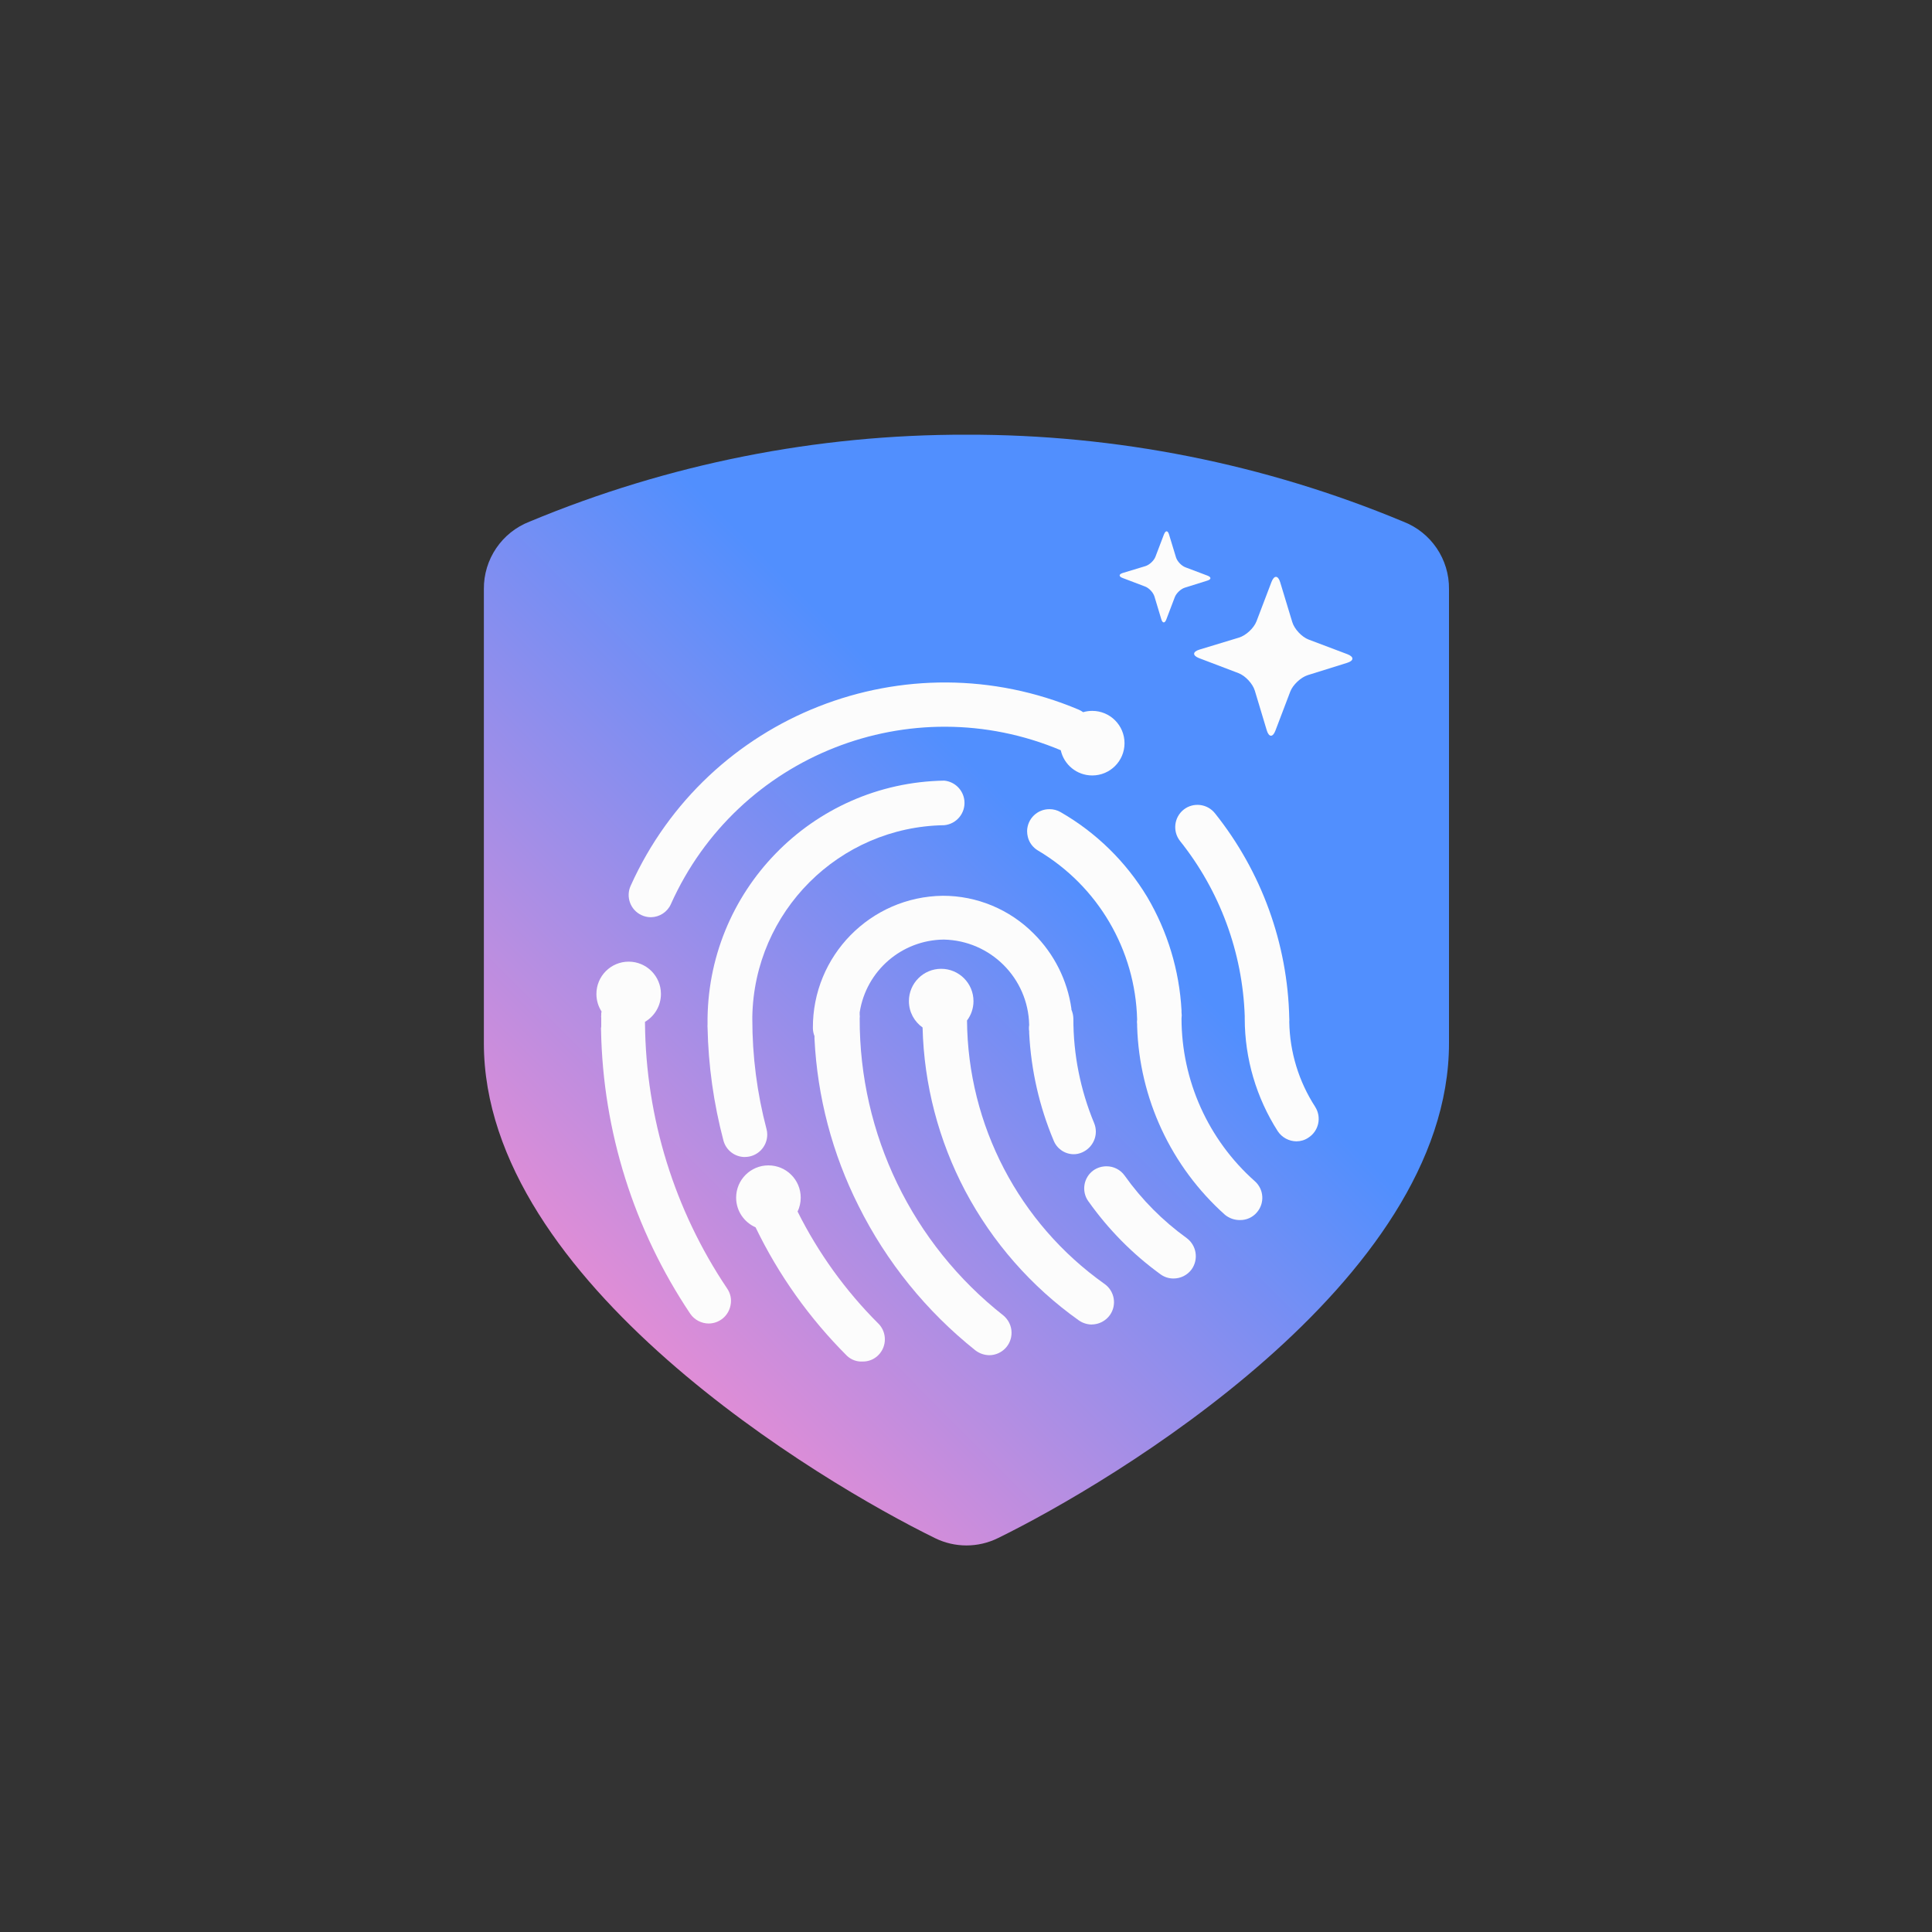 <svg width="40" height="40" viewBox="0 0 40 40" fill="none" xmlns="http://www.w3.org/2000/svg">
<rect x="0" y="0" width="40" height="40" fill="#333333" stroke="none"/>
<path d="M10.966 10.799C13.831 9.605 16.906 8.993 20.009 9C23.113 8.993 26.187 9.605 29.052 10.799C29.63 11.022 30.008 11.58 30 12.2V21.598C30 26.546 23.006 30.697 20.659 31.846C20.249 32.047 19.769 32.047 19.36 31.846C17.012 30.697 10.018 26.546 10.018 21.598V12.2C10.011 11.58 10.389 11.022 10.966 10.799Z" fill="url(#paint0_linear_2529_14372)"/>
<path d="M24.203 11.064C24.178 10.98 24.132 10.979 24.101 11.06H24.1L23.922 11.527C23.891 11.608 23.797 11.696 23.714 11.721L23.245 11.863C23.161 11.889 23.16 11.935 23.241 11.966L23.707 12.143C23.789 12.173 23.877 12.267 23.902 12.351L24.044 12.822C24.069 12.906 24.116 12.908 24.147 12.826L24.323 12.363C24.354 12.282 24.447 12.193 24.531 12.167L24.997 12.021C25.081 11.995 25.082 11.949 25 11.918L24.542 11.745C24.46 11.714 24.372 11.621 24.347 11.537L24.203 11.064Z" fill="#FCFCFC"/>
<path d="M26.505 12.055C26.46 11.908 26.38 11.906 26.325 12.048H26.325L26.015 12.862C25.961 13.004 25.797 13.157 25.651 13.201L24.834 13.449C24.688 13.493 24.686 13.573 24.828 13.627L25.64 13.936C25.783 13.99 25.936 14.154 25.98 14.3L26.227 15.121C26.271 15.267 26.352 15.27 26.406 15.127L26.713 14.32C26.767 14.178 26.931 14.024 27.076 13.978L27.889 13.724C28.035 13.679 28.037 13.598 27.895 13.544L27.095 13.242C26.952 13.188 26.799 13.025 26.755 12.879L26.505 12.055Z" fill="#FCFCFC"/>
<path d="M17.86 28.189C17.981 28.191 18.098 28.144 18.184 28.058C18.365 27.877 18.366 27.584 18.185 27.402L18.184 27.402C17.505 26.724 16.941 25.941 16.513 25.084C16.555 24.997 16.578 24.899 16.578 24.796C16.578 24.427 16.279 24.128 15.909 24.128C15.54 24.128 15.241 24.427 15.241 24.796C15.241 25.071 15.406 25.306 15.643 25.41C16.119 26.396 16.759 27.296 17.536 28.071C17.623 28.153 17.74 28.196 17.86 28.189Z" fill="#FCFCFC"/>
<path d="M14.674 27.402C14.895 27.4 15.084 27.242 15.125 27.024C15.15 26.904 15.125 26.78 15.056 26.679C13.963 25.054 13.371 23.143 13.354 21.185C13.354 21.175 13.354 21.166 13.354 21.156C13.551 21.04 13.684 20.825 13.684 20.579C13.684 20.209 13.385 19.91 13.016 19.91C12.647 19.91 12.348 20.209 12.348 20.579C12.348 20.713 12.387 20.838 12.455 20.942C12.453 20.955 12.45 20.967 12.448 20.98V21.017C12.445 21.036 12.445 21.055 12.448 21.074V21.255C12.442 21.279 12.44 21.304 12.444 21.328C12.483 23.421 13.124 25.458 14.289 27.197C14.375 27.325 14.52 27.401 14.674 27.402Z" fill="#FCFCFC"/>
<path d="M25.676 25.26C25.808 25.261 25.934 25.204 26.02 25.104C26.188 24.913 26.17 24.623 25.979 24.455C25.979 24.455 25.978 24.454 25.977 24.453L25.977 24.453L25.976 24.452L25.975 24.452L25.975 24.451C25.015 23.597 24.464 22.372 24.462 21.087C24.468 21.043 24.468 20.999 24.462 20.955V20.918C24.417 20.09 24.173 19.285 23.752 18.571C23.313 17.843 22.697 17.239 21.96 16.815C21.89 16.774 21.811 16.753 21.731 16.753C21.477 16.75 21.269 16.953 21.265 17.206C21.265 17.247 21.27 17.288 21.28 17.328C21.309 17.447 21.387 17.549 21.493 17.611C22.732 18.346 23.506 19.666 23.543 21.107C23.538 21.141 23.538 21.175 23.543 21.209V21.246C23.588 22.744 24.247 24.156 25.364 25.153C25.452 25.224 25.562 25.262 25.675 25.26H25.676Z" fill="#FCFCFC"/>
<path d="M13.48 18.99C13.658 18.986 13.818 18.881 13.89 18.719C15.27 15.638 18.855 14.226 21.962 15.533C22.028 15.832 22.295 16.055 22.614 16.055C22.983 16.055 23.282 15.756 23.282 15.387C23.282 15.017 22.983 14.718 22.614 14.718C22.549 14.718 22.485 14.727 22.425 14.745C22.399 14.726 22.37 14.709 22.339 14.695L22.338 14.695L22.338 14.695C22.337 14.695 22.337 14.695 22.336 14.694C22.335 14.694 22.334 14.694 22.334 14.693C18.766 13.186 14.648 14.804 13.058 18.337C12.952 18.568 13.052 18.841 13.282 18.947C13.34 18.974 13.404 18.989 13.468 18.99H13.48Z" fill="#FCFCFC"/>
<path d="M15.885 23.488C15.886 23.744 15.68 23.953 15.424 23.954L15.424 23.955C15.214 23.956 15.03 23.814 14.977 23.61C14.776 22.846 14.665 22.061 14.649 21.271C14.647 21.251 14.647 21.23 14.649 21.21C14.615 18.464 16.806 16.207 19.549 16.162C19.771 16.183 19.946 16.359 19.967 16.58C19.991 16.835 19.804 17.061 19.549 17.085C17.372 17.118 15.613 18.874 15.576 21.053V21.094C15.575 21.866 15.674 22.634 15.871 23.38C15.88 23.415 15.885 23.451 15.885 23.488Z" fill="#FCFCFC"/>
<path d="M20.488 28.058C20.744 28.053 20.948 27.842 20.943 27.586C20.941 27.451 20.879 27.324 20.776 27.237C18.889 25.754 17.791 23.483 17.799 21.082C17.803 21.058 17.803 21.033 17.799 21.008V20.959C17.933 20.098 18.67 19.461 19.541 19.453C20.509 19.473 21.289 20.253 21.308 21.222C21.301 21.265 21.301 21.309 21.308 21.353V21.39C21.347 22.154 21.517 22.905 21.813 23.61C21.879 23.78 22.041 23.893 22.223 23.897C22.285 23.898 22.346 23.885 22.403 23.86C22.516 23.811 22.606 23.72 22.653 23.606C22.7 23.493 22.7 23.366 22.653 23.253C22.368 22.566 22.221 21.83 22.223 21.086C22.221 21.023 22.207 20.96 22.182 20.902V20.881C22.098 20.293 21.824 19.749 21.403 19.33C20.905 18.828 20.227 18.545 19.52 18.546C18.023 18.564 16.821 19.789 16.83 21.287C16.831 21.344 16.842 21.399 16.863 21.451V21.505C16.922 22.709 17.232 23.887 17.774 24.964C18.353 26.128 19.18 27.15 20.197 27.96C20.281 28.023 20.383 28.058 20.488 28.058H20.488Z" fill="#FCFCFC"/>
<path d="M22.981 27.225C22.893 27.348 22.752 27.422 22.6 27.422V27.423C22.505 27.421 22.412 27.391 22.334 27.336C21.352 26.638 20.548 25.721 19.984 24.657C19.432 23.611 19.13 22.453 19.101 21.273C18.93 21.152 18.818 20.953 18.818 20.727C18.818 20.358 19.117 20.058 19.486 20.058C19.855 20.058 20.155 20.358 20.155 20.727C20.155 20.878 20.105 21.017 20.021 21.128C20.038 23.297 21.097 25.326 22.866 26.581C23.076 26.728 23.127 27.015 22.981 27.225Z" fill="#FCFCFC"/>
<path d="M24.671 26.281C24.583 26.401 24.442 26.471 24.294 26.47L24.294 26.47C24.198 26.47 24.105 26.44 24.027 26.383C23.451 25.965 22.947 25.455 22.535 24.873L22.532 24.87C22.385 24.663 22.434 24.376 22.641 24.229C22.72 24.175 22.813 24.147 22.908 24.147C23.058 24.146 23.198 24.218 23.285 24.34C23.639 24.839 24.073 25.275 24.569 25.633C24.774 25.785 24.819 26.073 24.671 26.281Z" fill="#FCFCFC"/>
<path d="M27.086 23.556C27.013 23.605 26.928 23.63 26.841 23.63C26.686 23.629 26.541 23.55 26.455 23.421C26.01 22.725 25.772 21.917 25.771 21.09V21.037C25.725 19.715 25.255 18.443 24.43 17.41C24.273 17.209 24.308 16.919 24.508 16.761C24.708 16.605 24.997 16.64 25.155 16.839C26.119 18.047 26.66 19.537 26.693 21.082C26.695 21.107 26.695 21.131 26.693 21.156C26.703 21.782 26.89 22.392 27.23 22.916V22.917C27.367 23.133 27.303 23.419 27.086 23.556Z" fill="#FCFCFC"/>
<defs>
<linearGradient id="paint0_linear_2529_14372" x1="28.212" y1="9.778" x2="11.795" y2="26.185" gradientUnits="userSpaceOnUse">
<stop offset="0.43" stop-color="#518FFE"/>
<stop offset="1" stop-color="#E08DD6"/>
</linearGradient>
</defs>
</svg>
